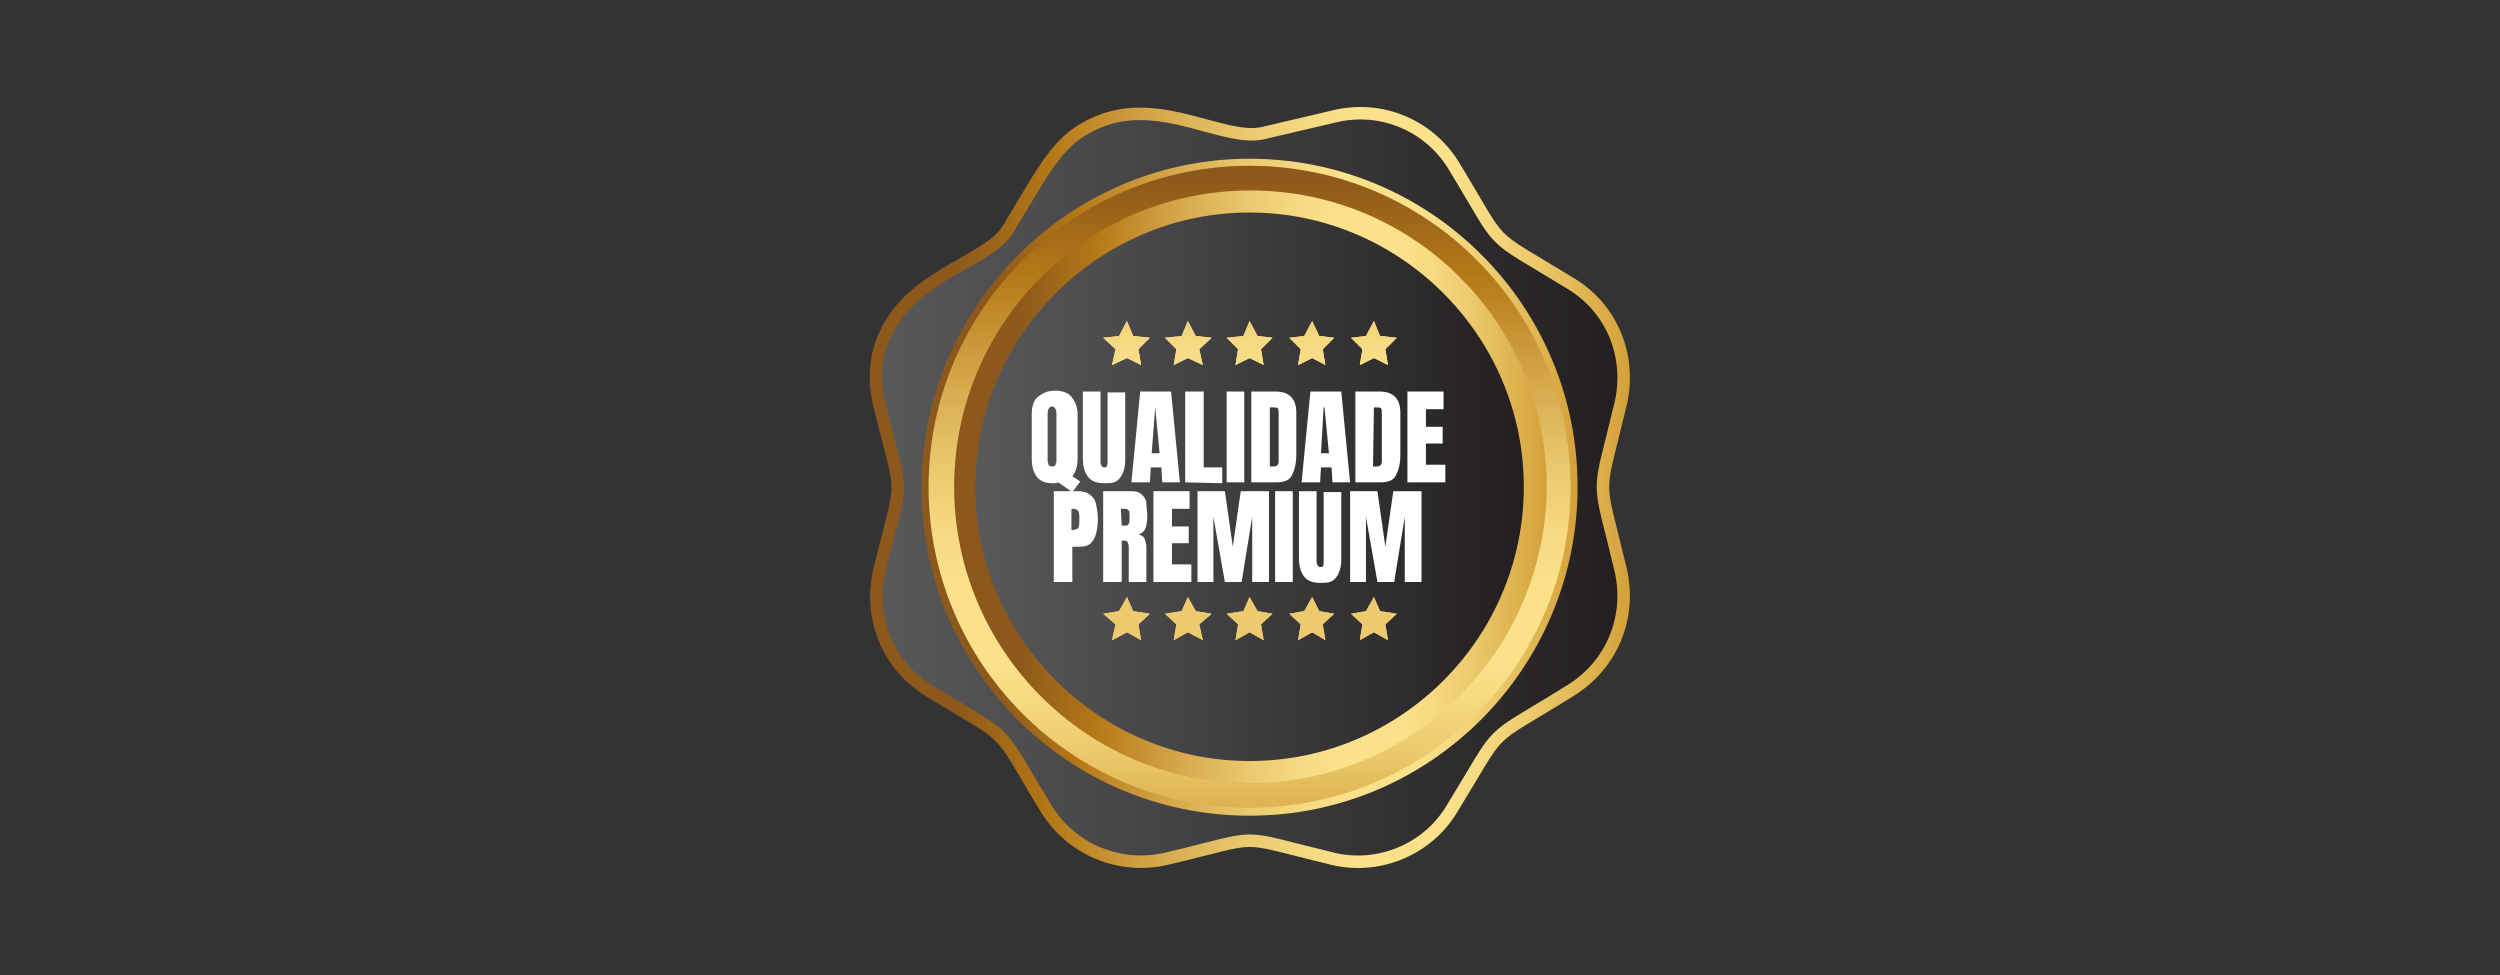 <?xml version="1.0" encoding="utf-8"?>
<!-- Generator: Adobe Illustrator 28.1.0, SVG Export Plug-In . SVG Version: 6.00 Build 0)  -->
<svg version="1.1" id="Capa_1" xmlns="http://www.w3.org/2000/svg" xmlns:xlink="http://www.w3.org/1999/xlink" x="0px" y="0px"
	 viewBox="0 0 283.5 110.6" style="enable-background:new 0 0 283.5 110.6;" xml:space="preserve">
<rect x="0" y="0" width="283.5" height="110.6" fill="#333333" stroke="none"/>
<style type="text/css">
	
		.st0{fill:url(#SVGID_1_);stroke:url(#SVGID_00000174573379890874196960000017761182555231353763_);stroke-width:1.417;stroke-miterlimit:10;}
	.st1{fill:url(#SVGID_00000102534485184771041450000001908787819850583212_);}
	.st2{fill:url(#SVGID_00000012436247946569256780000002808602295835250304_);}
	.st3{fill:url(#SVGID_00000005247461565211554760000015393257899484698289_);}
	.st4{fill:url(#SVGID_00000016053482279325705220000001230107292543146393_);}
	.st5{fill:url(#SVGID_00000121998002849381869760000001911553576951482521_);}
	.st6{fill:url(#SVGID_00000106133319644656617120000002777262962003185540_);}
	.st7{fill:url(#SVGID_00000115480899904187109470000007823521155349819308_);}
	.st8{fill:url(#SVGID_00000065044984359096672010000013858834536538946974_);}
	.st9{fill:url(#SVGID_00000061451105913619010000000000149321393394583463_);}
	.st10{fill:#EDCA6D;}
	.st11{fill:url(#SVGID_00000130631040886470458370000013864747621395465366_);}
	.st12{fill:url(#SVGID_00000083061767361235241700000014565117729746408100_);}
	.st13{fill:url(#SVGID_00000046306073121980934470000011012314933535375779_);}
	.st14{fill:url(#SVGID_00000121999790417362330980000014552011206436082089_);}
	.st15{fill:url(#SVGID_00000106128056255889564570000013918579067533133707_);}
	.st16{fill:url(#SVGID_00000080196322615131736790000008391162230946118055_);}
	.st17{fill:url(#SVGID_00000033352778769699236830000017346876147445547168_);}
	.st18{fill:url(#SVGID_00000085212097423433393970000003905008614597632432_);}
	.st19{fill:url(#SVGID_00000182490162331488016320000013961247332096583083_);}
	.st20{fill:url(#SVGID_00000111181214354872490780000001208402077187645056_);}
	.st21{fill:#FFFFFF;}
</style>
<g>
	
		<linearGradient id="SVGID_1_" gradientUnits="userSpaceOnUse" x1="99.335" y1="-816.006" x2="184.123" y2="-816.006" gradientTransform="matrix(1 0 0 -1 0 -760.724)">
		<stop  offset="0" style="stop-color:#58595B"/>
		<stop  offset="1" style="stop-color:#231F20"/>
	</linearGradient>
	
		<linearGradient id="SVGID_00000034771309801673969540000017019620507179577986_" gradientUnits="userSpaceOnUse" x1="98.626" y1="927.281" x2="184.832" y2="927.281" gradientTransform="matrix(1 0 0 1 0 -872)">
		<stop  offset="0.108" style="stop-color:#8C581C"/>
		<stop  offset="0.24" style="stop-color:#B57816"/>
		<stop  offset="0.259" style="stop-color:#BA7F1E"/>
		<stop  offset="0.384" style="stop-color:#D6A94C"/>
		<stop  offset="0.494" style="stop-color:#EAC86E"/>
		<stop  offset="0.585" style="stop-color:#F7DA83"/>
		<stop  offset="0.646" style="stop-color:#FBE18A"/>
		<stop  offset="0.757" style="stop-color:#FBE18A"/>
		<stop  offset="0.804" style="stop-color:#F7DA82"/>
		<stop  offset="0.88" style="stop-color:#EBC86A"/>
		<stop  offset="0.973" style="stop-color:#D9AA45"/>
		<stop  offset="1" style="stop-color:#D3A039"/>
	</linearGradient>
	
		<path style="fill:url(#SVGID_1_);stroke:url(#SVGID_00000034771309801673969540000017019620507179577986_);stroke-width:1.417;stroke-miterlimit:10;" d="
		M183.8,64.7c-2.7-11.4-2.7-7.6,0-19c1.2-5.3-1-10.7-5.6-13.5c-10.1-6.2-7.3-3.5-13.4-13.5c-2.8-4.5-8.2-6.8-13.5-5.5l-8.1,1.9
		c-4.4,1-11.6-4.2-18.6-1.3c-4.6,1.9-5.8,4.8-10.3,12.2c-2.2,3.7-11,5.1-14,12.1c-1.1,2.5-1.2,5.1-0.6,7.7c2.8,11.5,2.8,7.4,0,19
		c-1.2,5.2,1,10.7,5.6,13.5c10.1,6.2,7.2,3.4,13.4,13.5c2.8,4.5,8.2,6.8,13.5,5.6c11.5-2.7,7.4-2.8,19,0c5.1,1.2,10.6-1,13.4-5.6
		c6.2-10.1,3.4-7.2,13.5-13.5C182.8,75.4,185,70,183.8,64.7z"/>
	
		<linearGradient id="SVGID_00000096061381180413805600000000692789773183015861_" gradientUnits="userSpaceOnUse" x1="141.7" y1="-771.488" x2="141.7" y2="-856.742" gradientTransform="matrix(1 0 0 -1 0 -760.724)">
		<stop  offset="0.108" style="stop-color:#8C581C"/>
		<stop  offset="0.24" style="stop-color:#B57816"/>
		<stop  offset="0.259" style="stop-color:#BA7F1E"/>
		<stop  offset="0.384" style="stop-color:#D6A94C"/>
		<stop  offset="0.494" style="stop-color:#EAC86E"/>
		<stop  offset="0.585" style="stop-color:#F7DA83"/>
		<stop  offset="0.646" style="stop-color:#FBE18A"/>
		<stop  offset="0.757" style="stop-color:#FBE18A"/>
		<stop  offset="0.804" style="stop-color:#F7DA82"/>
		<stop  offset="0.88" style="stop-color:#EBC86A"/>
		<stop  offset="0.973" style="stop-color:#D9AA45"/>
		<stop  offset="1" style="stop-color:#D3A039"/>
	</linearGradient>
	<path style="fill:url(#SVGID_00000096061381180413805600000000692789773183015861_);" d="M141.7,92.1c-20.4,0-36.9-16.5-36.9-36.9
		s16.5-36.9,36.9-36.9s36.9,16.5,36.9,36.9S162.1,92.1,141.7,92.1z"/>
	
		<linearGradient id="SVGID_00000036971024885977457680000017060729903783773071_" gradientUnits="userSpaceOnUse" x1="104.5" y1="-815.974" x2="178.9" y2="-815.974" gradientTransform="matrix(1 0 0 -1 0 -760.724)">
		<stop  offset="0.108" style="stop-color:#8C581C"/>
		<stop  offset="0.24" style="stop-color:#B57816"/>
		<stop  offset="0.259" style="stop-color:#BA7F1E"/>
		<stop  offset="0.384" style="stop-color:#D6A94C"/>
		<stop  offset="0.494" style="stop-color:#EAC86E"/>
		<stop  offset="0.585" style="stop-color:#F7DA83"/>
		<stop  offset="0.646" style="stop-color:#FBE18A"/>
		<stop  offset="0.757" style="stop-color:#FBE18A"/>
		<stop  offset="0.804" style="stop-color:#F7DA82"/>
		<stop  offset="0.88" style="stop-color:#EBC86A"/>
		<stop  offset="0.973" style="stop-color:#D9AA45"/>
		<stop  offset="1" style="stop-color:#D3A039"/>
	</linearGradient>
	<path style="fill:url(#SVGID_00000036971024885977457680000017060729903783773071_);" d="M141.7,92.5c-20.6,0-37.2-16.7-37.2-37.2
		S121.2,18,141.7,18c20.6,0,37.2,16.7,37.2,37.2S162.3,92.5,141.7,92.5z M141.7,18.8c-20,0-36.4,16.3-36.4,36.4s16.3,36.4,36.4,36.4
		s36.4-16.3,36.4-36.4S161.8,18.8,141.7,18.8z"/>
	
		<linearGradient id="SVGID_00000089567466607986460940000013135406062071164048_" gradientUnits="userSpaceOnUse" x1="108.2" y1="-815.924" x2="175.4" y2="-815.924" gradientTransform="matrix(1 0 0 -1 0 -760.724)">
		<stop  offset="0.108" style="stop-color:#8C581C"/>
		<stop  offset="0.24" style="stop-color:#B57816"/>
		<stop  offset="0.259" style="stop-color:#BA7F1E"/>
		<stop  offset="0.384" style="stop-color:#D6A94C"/>
		<stop  offset="0.494" style="stop-color:#EAC86E"/>
		<stop  offset="0.585" style="stop-color:#F7DA83"/>
		<stop  offset="0.646" style="stop-color:#FBE18A"/>
		<stop  offset="0.757" style="stop-color:#FBE18A"/>
		<stop  offset="0.804" style="stop-color:#F7DA82"/>
		<stop  offset="0.88" style="stop-color:#EBC86A"/>
		<stop  offset="0.973" style="stop-color:#D9AA45"/>
		<stop  offset="1" style="stop-color:#D3A039"/>
	</linearGradient>
	<path style="fill:url(#SVGID_00000089567466607986460940000013135406062071164048_);" d="M141.7,88.8c-18.5,0-33.5-15.1-33.5-33.6
		s15-33.6,33.6-33.6c18.5,0,33.6,15,33.6,33.6C175.3,73.7,160.3,88.8,141.7,88.8z"/>
	
		<linearGradient id="SVGID_00000139267494850765496020000018047367164726923150_" gradientUnits="userSpaceOnUse" x1="110.6" y1="-815.924" x2="172.8" y2="-815.924" gradientTransform="matrix(1 0 0 -1 0 -760.724)">
		<stop  offset="0" style="stop-color:#58595B"/>
		<stop  offset="1" style="stop-color:#231F20"/>
	</linearGradient>
	<path style="fill:url(#SVGID_00000139267494850765496020000018047367164726923150_);" d="M141.7,86.3c-17.1,0-31.1-14-31.1-31.1
		s14-31.1,31.1-31.1s31.1,14,31.1,31.1S158.9,86.3,141.7,86.3z"/>
	<g>
		<g>
			
				<linearGradient id="SVGID_00000069383440324717078070000011670787537078543528_" gradientUnits="userSpaceOnUse" x1="127.75" y1="-780.882" x2="127.75" y2="-880.355" gradientTransform="matrix(1 0 0 -1 0 -760.724)">
				<stop  offset="0" style="stop-color:#D2AB67"/>
				<stop  offset="0.2" style="stop-color:#BD7729"/>
				<stop  offset="0.59" style="stop-color:#FFE986"/>
				<stop  offset="0.78" style="stop-color:#C48127"/>
				<stop  offset="1" style="stop-color:#FDE981"/>
			</linearGradient>
			<polygon style="fill:url(#SVGID_00000069383440324717078070000011670787537078543528_);" points="127.8,67.7 128.5,69.3 
				130.4,69.6 129.1,70.8 129.4,72.6 127.8,71.7 126.1,72.6 126.5,70.8 125.1,69.6 126.9,69.3 			"/>
			
				<linearGradient id="SVGID_00000163790379331437473990000015882849560085798557_" gradientUnits="userSpaceOnUse" x1="134.75" y1="-780.882" x2="134.75" y2="-880.355" gradientTransform="matrix(1 0 0 -1 0 -760.724)">
				<stop  offset="0" style="stop-color:#D2AB67"/>
				<stop  offset="0.2" style="stop-color:#BD7729"/>
				<stop  offset="0.59" style="stop-color:#FFE986"/>
				<stop  offset="0.78" style="stop-color:#C48127"/>
				<stop  offset="1" style="stop-color:#FDE981"/>
			</linearGradient>
			<polygon style="fill:url(#SVGID_00000163790379331437473990000015882849560085798557_);" points="134.7,67.7 135.6,69.3 
				137.4,69.6 136,70.8 136.4,72.6 134.7,71.7 133.1,72.6 133.4,70.8 132.1,69.6 134,69.3 			"/>
			
				<linearGradient id="SVGID_00000093867715158125438300000000170793172254316959_" gradientUnits="userSpaceOnUse" x1="141.7" y1="-780.882" x2="141.7" y2="-880.355" gradientTransform="matrix(1 0 0 -1 0 -760.724)">
				<stop  offset="0" style="stop-color:#D2AB67"/>
				<stop  offset="0.2" style="stop-color:#BD7729"/>
				<stop  offset="0.59" style="stop-color:#FFE986"/>
				<stop  offset="0.78" style="stop-color:#C48127"/>
				<stop  offset="1" style="stop-color:#FDE981"/>
			</linearGradient>
			<polygon style="fill:url(#SVGID_00000093867715158125438300000000170793172254316959_);" points="141.7,67.7 142.6,69.3 
				144.3,69.6 143,70.8 143.3,72.6 141.7,71.7 140.1,72.6 140.4,70.8 139.1,69.6 141,69.3 			"/>
			
				<linearGradient id="SVGID_00000135656311333608168500000003061077436047801271_" gradientUnits="userSpaceOnUse" x1="148.75" y1="-780.882" x2="148.75" y2="-880.355" gradientTransform="matrix(1 0 0 -1 0 -760.724)">
				<stop  offset="0" style="stop-color:#D2AB67"/>
				<stop  offset="0.2" style="stop-color:#BD7729"/>
				<stop  offset="0.59" style="stop-color:#FFE986"/>
				<stop  offset="0.78" style="stop-color:#C48127"/>
				<stop  offset="1" style="stop-color:#FDE981"/>
			</linearGradient>
			<polygon style="fill:url(#SVGID_00000135656311333608168500000003061077436047801271_);" points="148.8,67.7 149.6,69.3 
				151.3,69.6 150,70.8 150.3,72.6 148.8,71.7 147.2,72.6 147.5,70.8 146.2,69.6 147.9,69.3 			"/>
			
				<linearGradient id="SVGID_00000041979760704286226860000014000451912018379154_" gradientUnits="userSpaceOnUse" x1="155.8" y1="-780.882" x2="155.8" y2="-880.355" gradientTransform="matrix(1 0 0 -1 0 -760.724)">
				<stop  offset="0" style="stop-color:#D2AB67"/>
				<stop  offset="0.2" style="stop-color:#BD7729"/>
				<stop  offset="0.59" style="stop-color:#FFE986"/>
				<stop  offset="0.78" style="stop-color:#C48127"/>
				<stop  offset="1" style="stop-color:#FDE981"/>
			</linearGradient>
			<polygon style="fill:url(#SVGID_00000041979760704286226860000014000451912018379154_);" points="155.8,67.7 156.5,69.3 
				158.4,69.6 157.1,70.8 157.4,72.6 155.8,71.7 154.2,72.6 154.5,70.8 153.2,69.6 154.9,69.3 			"/>
		</g>
		<g>
			<polygon class="st10" points="127.8,67.7 128.5,69.3 130.4,69.6 129.1,70.8 129.4,72.6 127.8,71.7 126.1,72.6 126.5,70.8 
				125.1,69.6 126.9,69.3 			"/>
			<polygon class="st10" points="134.7,67.7 135.6,69.3 137.4,69.6 136,70.8 136.4,72.6 134.7,71.7 133.1,72.6 133.4,70.8 
				132.1,69.6 134,69.3 			"/>
			<polygon class="st10" points="141.7,67.7 142.6,69.3 144.3,69.6 143,70.8 143.3,72.6 141.7,71.7 140.1,72.6 140.4,70.8 
				139.1,69.6 141,69.3 			"/>
			<polygon class="st10" points="148.8,67.7 149.6,69.3 151.3,69.6 150,70.8 150.3,72.6 148.8,71.7 147.2,72.6 147.5,70.8 
				146.2,69.6 147.9,69.3 			"/>
			<polygon class="st10" points="155.8,67.7 156.5,69.3 158.4,69.6 157.1,70.8 157.4,72.6 155.8,71.7 154.2,72.6 154.5,70.8 
				153.2,69.6 154.9,69.3 			"/>
		</g>
	</g>
	<g>
		<g>
			
				<linearGradient id="SVGID_00000154417729531384429700000003181319096973578416_" gradientUnits="userSpaceOnUse" x1="103.206" y1="-775.713" x2="145.713" y2="-817.909" gradientTransform="matrix(1 0 0 -1 0 -760.724)">
				<stop  offset="0" style="stop-color:#D2AB67"/>
				<stop  offset="0.2" style="stop-color:#BD7729"/>
				<stop  offset="0.59" style="stop-color:#FFE986"/>
				<stop  offset="0.78" style="stop-color:#C48127"/>
				<stop  offset="1" style="stop-color:#FDE981"/>
			</linearGradient>
			<polygon style="fill:url(#SVGID_00000154417729531384429700000003181319096973578416_);" points="127.8,36.4 128.5,38.1 
				130.4,38.3 129.1,39.6 129.4,41.4 127.8,40.6 126.1,41.4 126.5,39.6 125.1,38.3 126.9,38.1 			"/>
			
				<linearGradient id="SVGID_00000182524480471453469730000002657072912916299147_" gradientUnits="userSpaceOnUse" x1="110.206" y1="-775.713" x2="152.712" y2="-817.909" gradientTransform="matrix(1 0 0 -1 0 -760.724)">
				<stop  offset="0" style="stop-color:#D2AB67"/>
				<stop  offset="0.2" style="stop-color:#BD7729"/>
				<stop  offset="0.59" style="stop-color:#FFE986"/>
				<stop  offset="0.78" style="stop-color:#C48127"/>
				<stop  offset="1" style="stop-color:#FDE981"/>
			</linearGradient>
			<polygon style="fill:url(#SVGID_00000182524480471453469730000002657072912916299147_);" points="134.7,36.4 135.6,38.1 
				137.4,38.3 136,39.6 136.4,41.4 134.7,40.6 133.1,41.4 133.4,39.6 132.1,38.3 134,38.1 			"/>
			
				<linearGradient id="SVGID_00000132797290823777870600000008582363972594178748_" gradientUnits="userSpaceOnUse" x1="117.179" y1="-775.737" x2="159.686" y2="-817.933" gradientTransform="matrix(1 0 0 -1 0 -760.724)">
				<stop  offset="0" style="stop-color:#D2AB67"/>
				<stop  offset="0.2" style="stop-color:#BD7729"/>
				<stop  offset="0.59" style="stop-color:#FFE986"/>
				<stop  offset="0.78" style="stop-color:#C48127"/>
				<stop  offset="1" style="stop-color:#FDE981"/>
			</linearGradient>
			<polygon style="fill:url(#SVGID_00000132797290823777870600000008582363972594178748_);" points="141.7,36.4 142.6,38.1 
				144.3,38.3 143,39.6 143.3,41.4 141.7,40.6 140.1,41.4 140.4,39.6 139.1,38.3 141,38.1 			"/>
			
				<linearGradient id="SVGID_00000119089454551991253530000017339627191102387088_" gradientUnits="userSpaceOnUse" x1="124.204" y1="-775.711" x2="166.71" y2="-817.907" gradientTransform="matrix(1 0 0 -1 0 -760.724)">
				<stop  offset="0" style="stop-color:#D2AB67"/>
				<stop  offset="0.2" style="stop-color:#BD7729"/>
				<stop  offset="0.59" style="stop-color:#FFE986"/>
				<stop  offset="0.78" style="stop-color:#C48127"/>
				<stop  offset="1" style="stop-color:#FDE981"/>
			</linearGradient>
			<polygon style="fill:url(#SVGID_00000119089454551991253530000017339627191102387088_);" points="148.8,36.4 149.6,38.1 
				151.3,38.3 150,39.6 150.3,41.4 148.8,40.6 147.2,41.4 147.5,39.6 146.2,38.3 147.9,38.1 			"/>
			
				<linearGradient id="SVGID_00000183938857441694218470000000903249545989469111_" gradientUnits="userSpaceOnUse" x1="131.228" y1="-775.685" x2="173.734" y2="-817.881" gradientTransform="matrix(1 0 0 -1 0 -760.724)">
				<stop  offset="0" style="stop-color:#D2AB67"/>
				<stop  offset="0.2" style="stop-color:#BD7729"/>
				<stop  offset="0.59" style="stop-color:#FFE986"/>
				<stop  offset="0.78" style="stop-color:#C48127"/>
				<stop  offset="1" style="stop-color:#FDE981"/>
			</linearGradient>
			<polygon style="fill:url(#SVGID_00000183938857441694218470000000903249545989469111_);" points="155.8,36.4 156.5,38.1 
				158.4,38.3 157.1,39.6 157.4,41.4 155.8,40.6 154.2,41.4 154.5,39.6 153.2,38.3 154.9,38.1 			"/>
		</g>
		<g>
			
				<linearGradient id="SVGID_00000042006079364145527050000006444395194776210051_" gradientUnits="userSpaceOnUse" x1="127.75" y1="-762.294" x2="127.75" y2="-826.512" gradientTransform="matrix(1 0 0 -1 0 -760.724)">
				<stop  offset="0.108" style="stop-color:#8C581C"/>
				<stop  offset="0.24" style="stop-color:#B57816"/>
				<stop  offset="0.259" style="stop-color:#BA7F1E"/>
				<stop  offset="0.384" style="stop-color:#D6A94C"/>
				<stop  offset="0.494" style="stop-color:#EAC86E"/>
				<stop  offset="0.585" style="stop-color:#F7DA83"/>
				<stop  offset="0.646" style="stop-color:#FBE18A"/>
				<stop  offset="0.757" style="stop-color:#FBE18A"/>
				<stop  offset="0.804" style="stop-color:#F7DA82"/>
				<stop  offset="0.88" style="stop-color:#EBC86A"/>
				<stop  offset="0.973" style="stop-color:#D9AA45"/>
				<stop  offset="1" style="stop-color:#D3A039"/>
			</linearGradient>
			<polygon style="fill:url(#SVGID_00000042006079364145527050000006444395194776210051_);" points="127.8,36.4 128.5,38.1 
				130.4,38.3 129.1,39.6 129.4,41.4 127.8,40.6 126.1,41.4 126.5,39.6 125.1,38.3 126.9,38.1 			"/>
			
				<linearGradient id="SVGID_00000035492708502130953350000005682760846934766739_" gradientUnits="userSpaceOnUse" x1="134.75" y1="-762.294" x2="134.75" y2="-826.512" gradientTransform="matrix(1 0 0 -1 0 -760.724)">
				<stop  offset="0.108" style="stop-color:#8C581C"/>
				<stop  offset="0.24" style="stop-color:#B57816"/>
				<stop  offset="0.259" style="stop-color:#BA7F1E"/>
				<stop  offset="0.384" style="stop-color:#D6A94C"/>
				<stop  offset="0.494" style="stop-color:#EAC86E"/>
				<stop  offset="0.585" style="stop-color:#F7DA83"/>
				<stop  offset="0.646" style="stop-color:#FBE18A"/>
				<stop  offset="0.757" style="stop-color:#FBE18A"/>
				<stop  offset="0.804" style="stop-color:#F7DA82"/>
				<stop  offset="0.88" style="stop-color:#EBC86A"/>
				<stop  offset="0.973" style="stop-color:#D9AA45"/>
				<stop  offset="1" style="stop-color:#D3A039"/>
			</linearGradient>
			<polygon style="fill:url(#SVGID_00000035492708502130953350000005682760846934766739_);" points="134.7,36.4 135.6,38.1 
				137.4,38.3 136,39.6 136.4,41.4 134.7,40.6 133.1,41.4 133.4,39.6 132.1,38.3 134,38.1 			"/>
			
				<linearGradient id="SVGID_00000114788230168659009650000006012250156391378599_" gradientUnits="userSpaceOnUse" x1="141.7" y1="-762.294" x2="141.7" y2="-826.512" gradientTransform="matrix(1 0 0 -1 0 -760.724)">
				<stop  offset="0.108" style="stop-color:#8C581C"/>
				<stop  offset="0.24" style="stop-color:#B57816"/>
				<stop  offset="0.259" style="stop-color:#BA7F1E"/>
				<stop  offset="0.384" style="stop-color:#D6A94C"/>
				<stop  offset="0.494" style="stop-color:#EAC86E"/>
				<stop  offset="0.585" style="stop-color:#F7DA83"/>
				<stop  offset="0.646" style="stop-color:#FBE18A"/>
				<stop  offset="0.757" style="stop-color:#FBE18A"/>
				<stop  offset="0.804" style="stop-color:#F7DA82"/>
				<stop  offset="0.88" style="stop-color:#EBC86A"/>
				<stop  offset="0.973" style="stop-color:#D9AA45"/>
				<stop  offset="1" style="stop-color:#D3A039"/>
			</linearGradient>
			<polygon style="fill:url(#SVGID_00000114788230168659009650000006012250156391378599_);" points="141.7,36.4 142.6,38.1 
				144.3,38.3 143,39.6 143.3,41.4 141.7,40.6 140.1,41.4 140.4,39.6 139.1,38.3 141,38.1 			"/>
			
				<linearGradient id="SVGID_00000175298467691652934030000004998314810244314042_" gradientUnits="userSpaceOnUse" x1="148.75" y1="-762.294" x2="148.75" y2="-826.512" gradientTransform="matrix(1 0 0 -1 0 -760.724)">
				<stop  offset="0.108" style="stop-color:#8C581C"/>
				<stop  offset="0.24" style="stop-color:#B57816"/>
				<stop  offset="0.259" style="stop-color:#BA7F1E"/>
				<stop  offset="0.384" style="stop-color:#D6A94C"/>
				<stop  offset="0.494" style="stop-color:#EAC86E"/>
				<stop  offset="0.585" style="stop-color:#F7DA83"/>
				<stop  offset="0.646" style="stop-color:#FBE18A"/>
				<stop  offset="0.757" style="stop-color:#FBE18A"/>
				<stop  offset="0.804" style="stop-color:#F7DA82"/>
				<stop  offset="0.88" style="stop-color:#EBC86A"/>
				<stop  offset="0.973" style="stop-color:#D9AA45"/>
				<stop  offset="1" style="stop-color:#D3A039"/>
			</linearGradient>
			<polygon style="fill:url(#SVGID_00000175298467691652934030000004998314810244314042_);" points="148.8,36.4 149.6,38.1 
				151.3,38.3 150,39.6 150.3,41.4 148.8,40.6 147.2,41.4 147.5,39.6 146.2,38.3 147.9,38.1 			"/>
			
				<linearGradient id="SVGID_00000050660007431580973200000016217329598710039172_" gradientUnits="userSpaceOnUse" x1="155.8" y1="-762.294" x2="155.8" y2="-826.512" gradientTransform="matrix(1 0 0 -1 0 -760.724)">
				<stop  offset="0.108" style="stop-color:#8C581C"/>
				<stop  offset="0.24" style="stop-color:#B57816"/>
				<stop  offset="0.259" style="stop-color:#BA7F1E"/>
				<stop  offset="0.384" style="stop-color:#D6A94C"/>
				<stop  offset="0.494" style="stop-color:#EAC86E"/>
				<stop  offset="0.585" style="stop-color:#F7DA83"/>
				<stop  offset="0.646" style="stop-color:#FBE18A"/>
				<stop  offset="0.757" style="stop-color:#FBE18A"/>
				<stop  offset="0.804" style="stop-color:#F7DA82"/>
				<stop  offset="0.88" style="stop-color:#EBC86A"/>
				<stop  offset="0.973" style="stop-color:#D9AA45"/>
				<stop  offset="1" style="stop-color:#D3A039"/>
			</linearGradient>
			<polygon style="fill:url(#SVGID_00000050660007431580973200000016217329598710039172_);" points="155.8,36.4 156.5,38.1 
				158.4,38.3 157.1,39.6 157.4,41.4 155.8,40.6 154.2,41.4 154.5,39.6 153.2,38.3 154.9,38.1 			"/>
		</g>
	</g>
	<g>
		<path class="st21" d="M121.6,55.8l-1.6-1.1c-0.2,0.1-0.4,0.1-0.6,0.1c-0.8,0-1.4-0.2-1.8-0.7S117,52.9,117,52v-5
			c0-0.9,0.2-1.6,0.7-2s1.1-0.7,1.9-0.7s1.5,0.2,1.9,0.7s0.7,1.1,0.7,2v5c0,0.9-0.2,1.5-0.6,2l0.9,0.6L121.6,55.8z M119.4,52.9
			c0.1,0,0.3-0.1,0.3-0.2s0.1-0.2,0.1-0.4s0-0.3,0-0.5V47c0-0.2,0-0.4-0.1-0.6s-0.2-0.3-0.4-0.3s-0.3,0.1-0.4,0.3s-0.1,0.4-0.1,0.6
			v4.9c0,0.1,0,0.3,0,0.4s0.1,0.3,0.1,0.4S119.2,52.9,119.4,52.9z"/>
		<path class="st21" d="M125.3,54.8c-0.9,0-1.5-0.2-1.9-0.7s-0.6-1.2-0.6-2.1v-7.6h2v7.5c0,0.2,0,0.3,0,0.5s0.1,0.3,0.1,0.4
			s0.2,0.2,0.3,0.2c0.2,0,0.3,0,0.3-0.1s0.1-0.2,0.1-0.4s0-0.3,0-0.5v-7.5h2v7.6c0,0.9-0.2,1.6-0.6,2.1
			C126.6,54.7,126.2,54.8,125.3,54.8z"/>
		<path class="st21" d="M128.3,54.7l1-10.3h3.5l1,10.3h-2l-0.1-1.7h-1.2l-0.1,1.7H128.3z M130.6,51.4h0.9l-0.5-5.2l0,0L130.6,51.4z"
			/>
		<path class="st21" d="M134.4,54.7V44.4h2.1V53h2.1v1.8L134.4,54.7L134.4,54.7z"/>
		<path class="st21" d="M139.1,54.7V44.4h2v10.3H139.1z"/>
		<path class="st21" d="M141.9,54.7V44.4h2.8c0.7,0,1.3,0.2,1.7,0.6c0.4,0.4,0.6,1,0.6,1.8v4.8c0,1-0.2,1.7-0.5,2.3
			s-0.9,0.8-1.8,0.8C144.7,54.7,141.9,54.7,141.9,54.7z M144,52.9h0.4c0.4,0,0.6-0.2,0.6-0.6V47c0-0.3,0-0.6-0.1-0.7
			c-0.1-0.1-0.3-0.1-0.6-0.1H144V52.9z"/>
		<path class="st21" d="M147.6,54.7l1-10.3h3.5l1,10.3h-2L151,53h-1.2l-0.1,1.7H147.6z M149.8,51.4h0.9l-0.5-5.2h-0.1L149.8,51.4z"
			/>
		<path class="st21" d="M153.7,54.7V44.4h2.8c0.7,0,1.3,0.2,1.7,0.6c0.4,0.4,0.6,1,0.6,1.8v4.8c0,1-0.2,1.7-0.5,2.3
			s-0.9,0.8-1.8,0.8C156.5,54.7,153.7,54.7,153.7,54.7z M155.7,52.9h0.4c0.4,0,0.6-0.2,0.6-0.6V47c0-0.3,0-0.6-0.1-0.7
			c-0.1-0.1-0.3-0.1-0.6-0.1h-0.2L155.7,52.9L155.7,52.9z"/>
		<path class="st21" d="M159.6,54.7V44.4h4.1v2h-2v2h1.9v1.9h-1.9v2.4h2.2v2C163.9,54.7,159.6,54.7,159.6,54.7z"/>
		<path class="st21" d="M119.5,66V55.7h2.7c0.6,0,1,0.1,1.4,0.4c0.4,0.3,0.6,0.6,0.7,1.1s0.2,1,0.2,1.7c0,0.6-0.1,1.2-0.2,1.6
			s-0.3,0.8-0.6,1.1s-0.8,0.4-1.3,0.4h-0.8v4H119.5z M121.5,60.1L121.5,60.1c0.5,0,0.7-0.1,0.8-0.3s0.1-0.5,0.1-0.9s0-0.7-0.1-0.9
			s-0.3-0.3-0.6-0.3h-0.2C121.5,57.7,121.5,60.1,121.5,60.1z"/>
		<path class="st21" d="M125.1,66V55.7h3.2c0.5,0,0.9,0.1,1.2,0.4c0.3,0.3,0.5,0.6,0.5,1s0.1,0.9,0.1,1.5s-0.1,1-0.2,1.3
			s-0.4,0.6-0.8,0.7c0.3,0.1,0.6,0.2,0.7,0.5c0.1,0.3,0.2,0.6,0.2,1V66h-2v-4c0-0.3-0.1-0.5-0.2-0.6s-0.3-0.1-0.6-0.1V66H125.1z
			 M127.2,59.6h0.5c0.3,0,0.4-0.3,0.4-0.9c0-0.4,0-0.7-0.1-0.8s-0.2-0.2-0.4-0.2h-0.5L127.2,59.6L127.2,59.6z"/>
		<path class="st21" d="M130.8,66V55.7h4.1v2h-2v2h1.9v1.9h-1.9V64h2.2v2H130.8z"/>
		<path class="st21" d="M135.8,66V55.7h3.1l0.9,6.3l0.9-6.3h3.2V66H142v-7.4l-1.2,7.4h-1.9l-1.3-7.4V66H135.8z"/>
		<path class="st21" d="M144.6,66V55.7h2V66H144.6z"/>
		<path class="st21" d="M149.8,66.1c-0.9,0-1.5-0.2-1.9-0.7s-0.6-1.2-0.6-2.1v-7.6h2v7.5c0,0.2,0,0.3,0,0.5s0.1,0.3,0.1,0.4
			c0.1,0.1,0.2,0.2,0.3,0.2c0.2,0,0.3,0,0.3-0.1c0.1-0.1,0.1-0.2,0.1-0.4s0-0.3,0-0.5v-7.5h2v7.6c0,0.9-0.2,1.6-0.6,2.1
			S150.7,66.1,149.8,66.1z"/>
		<path class="st21" d="M153.1,66V55.7h3.1l0.9,6.3l0.9-6.3h3.2V66h-1.9v-7.4l-1.2,7.4h-1.9l-1.3-7.4V66H153.1z"/>
	</g>
</g>
</svg>
